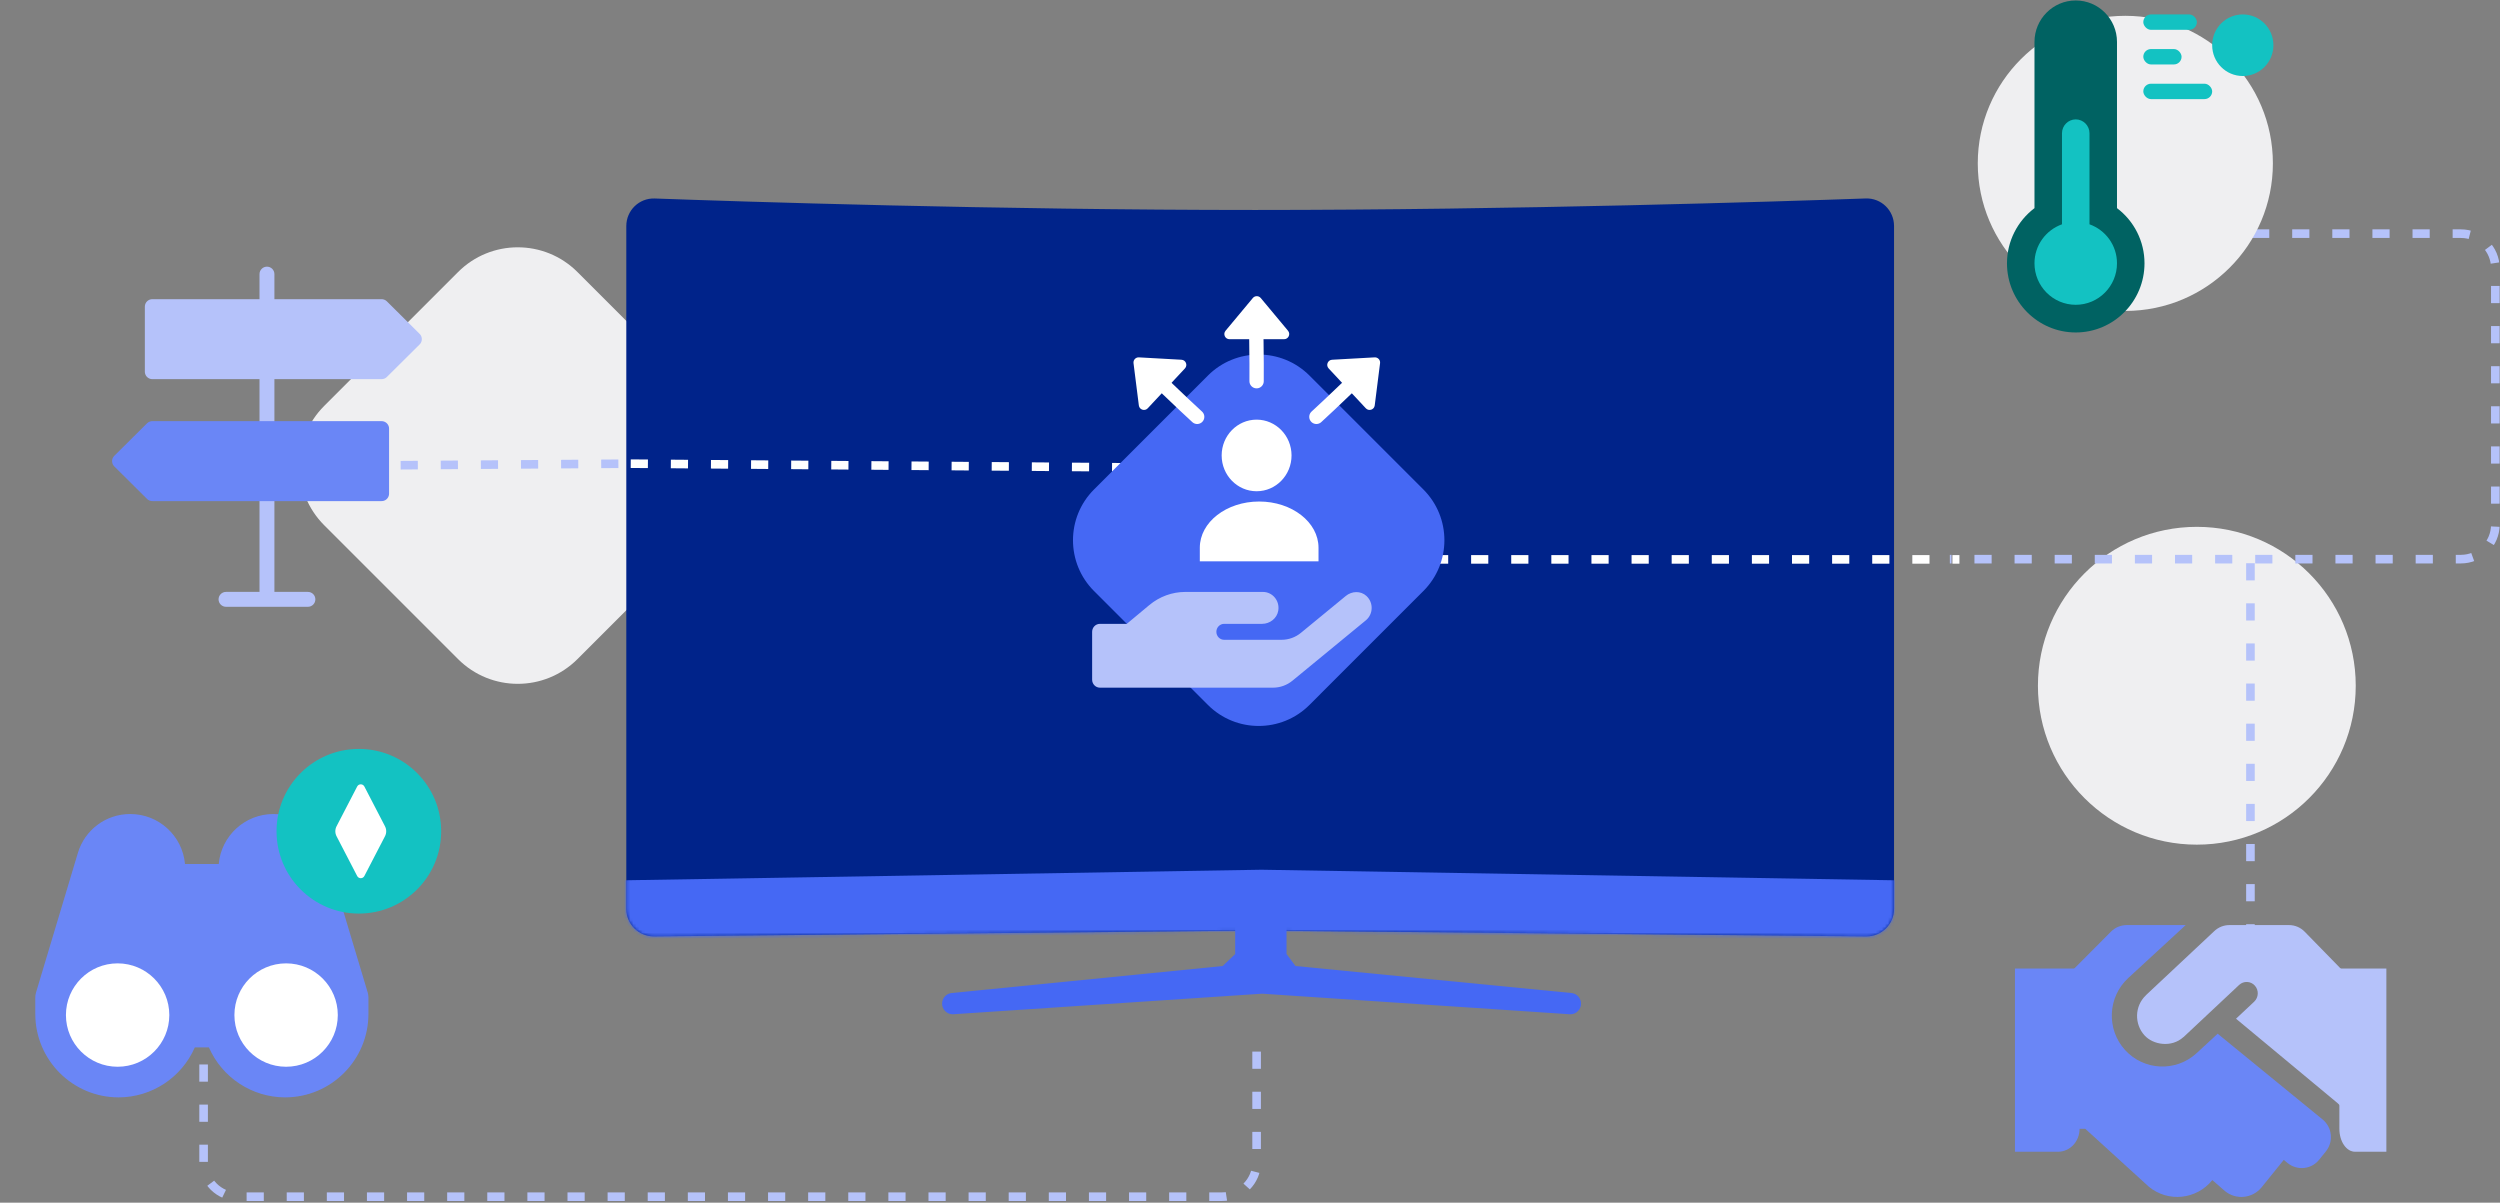 <svg width="819" height="394" viewBox="0 0 819 394" fill="none" xmlns="http://www.w3.org/2000/svg">
<rect x="0" y="0" width="819" height="394" fill="#808080" stroke="none"/>
<path fill-rule="evenodd" clip-rule="evenodd" d="M150.065 89.119L106.215 132.969C95.416 143.767 95.416 161.276 106.215 172.074L150.065 215.924C160.864 226.723 178.372 226.723 189.171 215.924L233.021 172.074C243.82 161.276 243.82 143.767 233.021 132.969L189.171 89.119C178.372 78.32 160.864 78.32 150.065 89.119Z" fill="#EFEFF1"/>
<circle cx="52.058" cy="52.058" r="52.058" transform="matrix(-1 0 0 1 771.74 172.594)" fill="#EFEFF1"/>
<path fill-rule="evenodd" clip-rule="evenodd" d="M214.493 65.026C209.384 64.841 205.177 68.933 205.177 74.045V297.764C205.177 302.768 209.259 306.812 214.264 306.763L411.186 304.857L611.403 306.765C616.407 306.812 620.489 302.769 620.489 297.765V74.034C620.489 68.925 616.3 64.836 611.195 65.016C583.255 66.001 496.662 68.787 411.186 68.787C326.017 68.787 241.956 66.021 214.493 65.026Z" fill="#00238A"/>
<mask id="mask0_1047_115678" style="mask-type:luminance" maskUnits="userSpaceOnUse" x="205" y="65" width="416" height="242">
<path fill-rule="evenodd" clip-rule="evenodd" d="M214.493 65.026C209.384 64.841 205.177 68.933 205.177 74.045V297.764C205.177 302.768 209.259 306.812 214.264 306.763L411.186 304.857L611.403 306.765C616.407 306.812 620.489 302.769 620.489 297.765V74.034C620.489 68.925 616.3 64.836 611.195 65.016C583.255 66.001 496.662 68.787 411.186 68.787C326.017 68.787 241.956 66.021 214.493 65.026Z" fill="white"/>
</mask>
<g mask="url(#mask0_1047_115678)">
<path fill-rule="evenodd" clip-rule="evenodd" d="M204.442 288.386L413.24 284.922L620.829 288.386V307.861H204.442V288.386Z" fill="#4568F4"/>
</g>
<path fill-rule="evenodd" clip-rule="evenodd" d="M404.646 301.227V312.543L400.543 316.47L311.775 325.312C310.43 325.446 309.283 326.346 308.832 327.621C307.997 329.984 309.852 332.431 312.353 332.264L413.491 325.532L514.214 332.269C516.693 332.434 518.546 330.031 517.756 327.675C517.318 326.371 516.155 325.446 514.786 325.312L424.409 316.47L421.47 312.543V301.227H404.646Z" fill="#4568F4"/>
<path d="M66.701 335.582V380.765C66.701 386.987 71.745 392.031 77.967 392.031H400.401C406.623 392.031 411.667 386.987 411.667 380.765V338.173" stroke="#B5C2FA" stroke-width="2.816" stroke-dasharray="5.63 7.51"/>
<path d="M724.644 76.547L806.205 76.547C812.427 76.547 817.471 81.591 817.471 87.813V171.907C817.471 178.129 812.427 183.173 806.205 183.173L638.772 183.173" stroke="#B5C2FA" stroke-width="2.816" stroke-dasharray="5.63 7.51"/>
<path d="M468.798 183.257H641.908" stroke="white" stroke-width="2.816" stroke-dasharray="5.63 7.51"/>
<path d="M737.245 184.511V318.734" stroke="#B5C2FA" stroke-width="2.816" stroke-dasharray="5.63 7.51"/>
<path d="M206.626 151.898L375.973 153.152" stroke="white" stroke-width="2.816" stroke-dasharray="5.63 7.51"/>
<path d="M118.113 152.491L206.625 151.898" stroke="#B5C2FA" stroke-width="2.816" stroke-dasharray="5.63 7.51"/>
<path fill-rule="evenodd" clip-rule="evenodd" d="M106.766 279.481C104.517 271.848 97.491 266.626 89.539 266.676C80.241 266.684 72.485 273.79 71.657 283.057H60.608C59.769 273.78 51.997 266.675 42.688 266.676C34.746 266.637 27.736 271.858 25.494 279.481L11.792 325.173C11.642 325.682 11.564 326.21 11.562 326.74V332.201C11.581 347.274 23.789 359.487 38.852 359.503C49.686 359.484 59.484 353.056 63.822 343.121H68.438C72.776 353.056 82.574 359.484 93.408 359.503C108.473 359.487 120.682 347.27 120.697 332.195V326.74C120.697 326.205 120.615 325.681 120.468 325.173L106.766 279.481ZM38.852 348.579C29.815 348.567 22.491 341.241 22.476 332.198C22.476 331.955 22.508 331.722 22.54 331.488C22.562 331.322 22.585 331.156 22.596 330.986C23.216 322.455 30.299 315.843 38.846 315.817C47.887 315.817 55.217 323.151 55.217 332.198V332.247C55.178 341.268 47.867 348.564 38.852 348.579ZM77.043 332.25C77.082 341.271 84.393 348.567 93.408 348.582C102.447 348.57 109.772 341.24 109.784 332.195C109.782 323.148 102.452 315.815 93.411 315.817C84.37 315.819 77.042 323.154 77.043 332.201V332.25Z" fill="#6A86F6"/>
<circle cx="38.533" cy="332.532" r="16.935" fill="white"/>
<circle cx="93.728" cy="332.532" r="16.935" fill="white"/>
<circle cx="117.56" cy="272.318" r="26.97" fill="#13C2C2"/>
<path fill-rule="evenodd" clip-rule="evenodd" d="M117.009 257.661C117.505 256.705 118.872 256.705 119.367 257.661L126.124 270.691C126.654 271.713 126.654 272.93 126.124 273.952L119.367 286.982C118.872 287.938 117.505 287.938 117.009 286.982L110.253 273.952C109.723 272.93 109.723 271.713 110.253 270.691L117.009 257.661Z" fill="white"/>
<path fill-rule="evenodd" clip-rule="evenodd" d="M428.986 123.036L466.297 160.347C475.486 169.535 475.486 184.433 466.297 193.621L428.986 230.932C419.798 240.12 404.9 240.12 395.712 230.932L358.401 193.621C349.213 184.433 349.213 169.535 358.401 160.347L395.712 123.036C404.9 113.847 419.798 113.847 428.986 123.036Z" fill="#4568F4"/>
<path fill-rule="evenodd" clip-rule="evenodd" d="M423.109 149.203C423.109 155.682 417.983 160.932 411.661 160.932C405.338 160.932 400.214 155.682 400.214 149.203C400.214 142.725 405.338 137.473 411.661 137.473C417.983 137.473 423.109 142.725 423.109 149.203Z" fill="white"/>
<path fill-rule="evenodd" clip-rule="evenodd" d="M431.946 183.888H393.059V179.431C393.059 171.074 401.764 164.297 412.504 164.297C423.24 164.297 431.946 171.074 431.946 179.431V183.888Z" fill="white"/>
<path d="M447.65 195.241C445.774 193.493 442.849 193.608 440.878 195.241L426.189 207.312C424.392 208.798 422.151 209.598 419.83 209.598H401.023C399.625 209.598 398.48 208.422 398.48 206.985C398.48 205.547 399.625 204.371 401.023 204.371H413.471C415.999 204.371 418.351 202.591 418.765 200.027C419.289 196.76 416.841 193.918 413.741 193.918H388.306C384.014 193.918 379.864 195.437 376.526 198.214L369.134 204.371H360.327C358.928 204.371 357.783 205.547 357.783 206.985V222.665C357.783 224.102 358.928 225.278 360.327 225.278H417.048C419.353 225.278 421.594 224.478 423.407 222.992L447.443 203.228C449.86 201.252 450.05 197.462 447.65 195.241Z" fill="#B5C2FA"/>
<path d="M749.888 303.055H730.334C728.513 303.055 726.76 303.754 725.417 305.013L703.04 325.991C703.018 326.014 702.995 326.061 702.972 326.084C699.193 329.72 699.262 335.524 702.494 339.137C705.385 342.377 711.463 343.24 715.265 339.767C715.287 339.743 715.333 339.743 715.356 339.72L733.544 322.658C735.024 321.283 737.346 321.376 738.689 322.891C740.054 324.406 739.941 326.76 738.461 328.159L732.52 333.73L765.664 361.281C766.324 361.841 766.916 362.447 767.462 363.076V317.973L755.033 305.246C753.69 303.847 751.823 303.055 749.888 303.055Z" fill="#B5C2FA"/>
<path d="M766.378 317.289V369.805C766.378 373.956 768.671 377.31 771.51 377.31H781.775V317.289H766.378Z" fill="#B5C2FA"/>
<path d="M660.098 377.31H674.211C678.115 377.31 681.268 373.955 681.268 369.802V317.289H660.098V377.31Z" fill="#6A86F6"/>
<path d="M760.895 366.745L726.511 338.644L719.602 345.02C712.762 351.303 702.284 350.7 696.181 344C689.986 337.183 690.47 326.634 697.194 320.42L716.033 303.055H696.734C694.776 303.055 692.911 303.843 691.529 305.234L678.932 317.893V369.805H683.146L703.988 388.794C710.298 393.964 719.579 392.99 724.715 386.638L724.761 386.591L728.883 390.185C732.545 393.199 737.957 392.619 740.928 388.933L748.159 379.983L749.403 381.004C752.558 383.577 757.21 383.114 759.766 379.914L761.954 377.201C764.533 374.002 764.05 369.341 760.895 366.745Z" fill="#6A86F6"/>
<circle cx="696.257" cy="53.523" r="48.34" fill="#EFEFF1"/>
<path fill-rule="evenodd" clip-rule="evenodd" d="M734.738 24.903C729.191 24.903 724.709 20.395 724.709 14.815C724.709 9.235 729.191 4.727 734.738 4.727C740.285 4.727 744.766 9.235 744.766 14.815C744.766 20.395 740.285 24.903 734.738 24.903Z" fill="#13C2C2"/>
<path fill-rule="evenodd" clip-rule="evenodd" d="M680.012 108.917C667.595 108.917 657.487 98.749 657.487 86.258C657.487 79.035 660.922 72.407 666.497 68.187V13.748C666.497 6.242 672.551 0.152 680.012 0.152C687.474 0.152 693.528 6.242 693.528 13.748V68.187C699.103 72.379 702.538 79.035 702.538 86.258C702.538 98.749 692.429 108.917 680.012 108.917Z" fill="#006262"/>
<path fill-rule="evenodd" clip-rule="evenodd" d="M684.517 73.481V43.645C684.517 41.153 682.49 39.113 680.012 39.113C677.534 39.113 675.507 41.153 675.507 43.645V73.481C670.27 75.351 666.497 80.336 666.497 86.255C666.497 93.761 672.551 99.851 680.012 99.851C687.474 99.851 693.527 93.761 693.527 86.255C693.527 80.336 689.754 75.351 684.517 73.481Z" fill="#13C2C2"/>
<rect x="702.146" y="4.727" width="17.55" height="5.044" rx="2.522" fill="#13C2C2"/>
<rect x="702.146" y="16.07" width="12.536" height="5.044" rx="2.522" fill="#13C2C2"/>
<rect x="702.146" y="27.422" width="22.564" height="5.044" rx="2.522" fill="#13C2C2"/>
<path d="M411.459 103.059C411.459 103.059 411.752 119.49 411.66 124.88" stroke="white" stroke-width="4.694" stroke-linecap="round" stroke-linejoin="round"/>
<path d="M447.074 121.53C447.074 121.53 435.257 132.95 431.252 136.558" stroke="white" stroke-width="4.694" stroke-linecap="round" stroke-linejoin="round"/>
<path fill-rule="evenodd" clip-rule="evenodd" d="M452.108 118.971C452.24 117.924 451.391 117.014 450.337 117.072L436.4 117.85C434.969 117.93 434.281 119.642 435.258 120.69L447.447 133.761C448.424 134.809 450.18 134.242 450.36 132.82L452.108 118.971Z" fill="white"/>
<path d="M376.371 121.53C376.371 121.53 388.188 132.95 392.193 136.558" stroke="white" stroke-width="4.694" stroke-linecap="round" stroke-linejoin="round"/>
<path fill-rule="evenodd" clip-rule="evenodd" d="M371.338 118.971C371.205 117.924 372.055 117.014 373.108 117.072L387.045 117.85C388.476 117.93 389.164 119.642 388.187 120.69L375.998 133.761C375.021 134.809 373.265 134.242 373.086 132.82L371.338 118.971Z" fill="white"/>
<path fill-rule="evenodd" clip-rule="evenodd" d="M413.02 97.632C412.345 96.821 411.099 96.821 410.424 97.632L401.487 108.356C400.57 109.456 401.353 111.127 402.786 111.127H420.658C422.091 111.127 422.874 109.456 421.956 108.356L413.02 97.632Z" fill="white"/>
<path d="M89.897 161.715C89.897 160.367 88.804 159.274 87.456 159.274C86.108 159.274 85.015 160.367 85.015 161.715H89.897ZM85.015 196.344C85.015 197.692 86.108 198.785 87.456 198.785C88.804 198.785 89.897 197.692 89.897 196.344H85.015ZM89.897 121.764C89.897 120.416 88.804 119.323 87.456 119.323C86.108 119.323 85.015 120.416 85.015 121.764H89.897ZM85.015 140.41C85.015 141.758 86.108 142.851 87.456 142.851C88.804 142.851 89.897 141.758 89.897 140.41H85.015ZM89.897 89.797C89.897 88.449 88.804 87.356 87.456 87.356C86.108 87.356 85.015 88.449 85.015 89.797H89.897ZM85.015 100.452C85.015 101.8 86.108 102.893 87.456 102.893C88.804 102.893 89.897 101.8 89.897 100.452H85.015ZM74.041 193.905C72.693 193.905 71.6 194.998 71.6 196.346C71.6 197.694 72.693 198.787 74.041 198.787V193.905ZM100.872 198.787C102.22 198.787 103.313 197.694 103.313 196.346C103.313 194.998 102.22 193.905 100.872 193.905V198.787ZM85.015 161.715V196.344H89.897V161.715H85.015ZM85.015 121.764V140.41H89.897V121.764H85.015ZM85.015 89.797V100.452H89.897V89.797H85.015ZM74.041 198.787H100.872V193.905H74.041V198.787Z" fill="#B5C2FA"/>
<path d="M49.893 100.453V121.763H125.018L135.751 111.108L125.018 100.453H49.893Z" fill="#B5C2FA" stroke="#B5C2FA" stroke-width="4.882" stroke-linejoin="round"/>
<path d="M125.018 140.41V161.72H49.892L39.16 151.065L49.892 140.41H125.018Z" fill="#6A86F6" stroke="#6A86F6" stroke-width="4.882" stroke-linejoin="round"/>
</svg>
